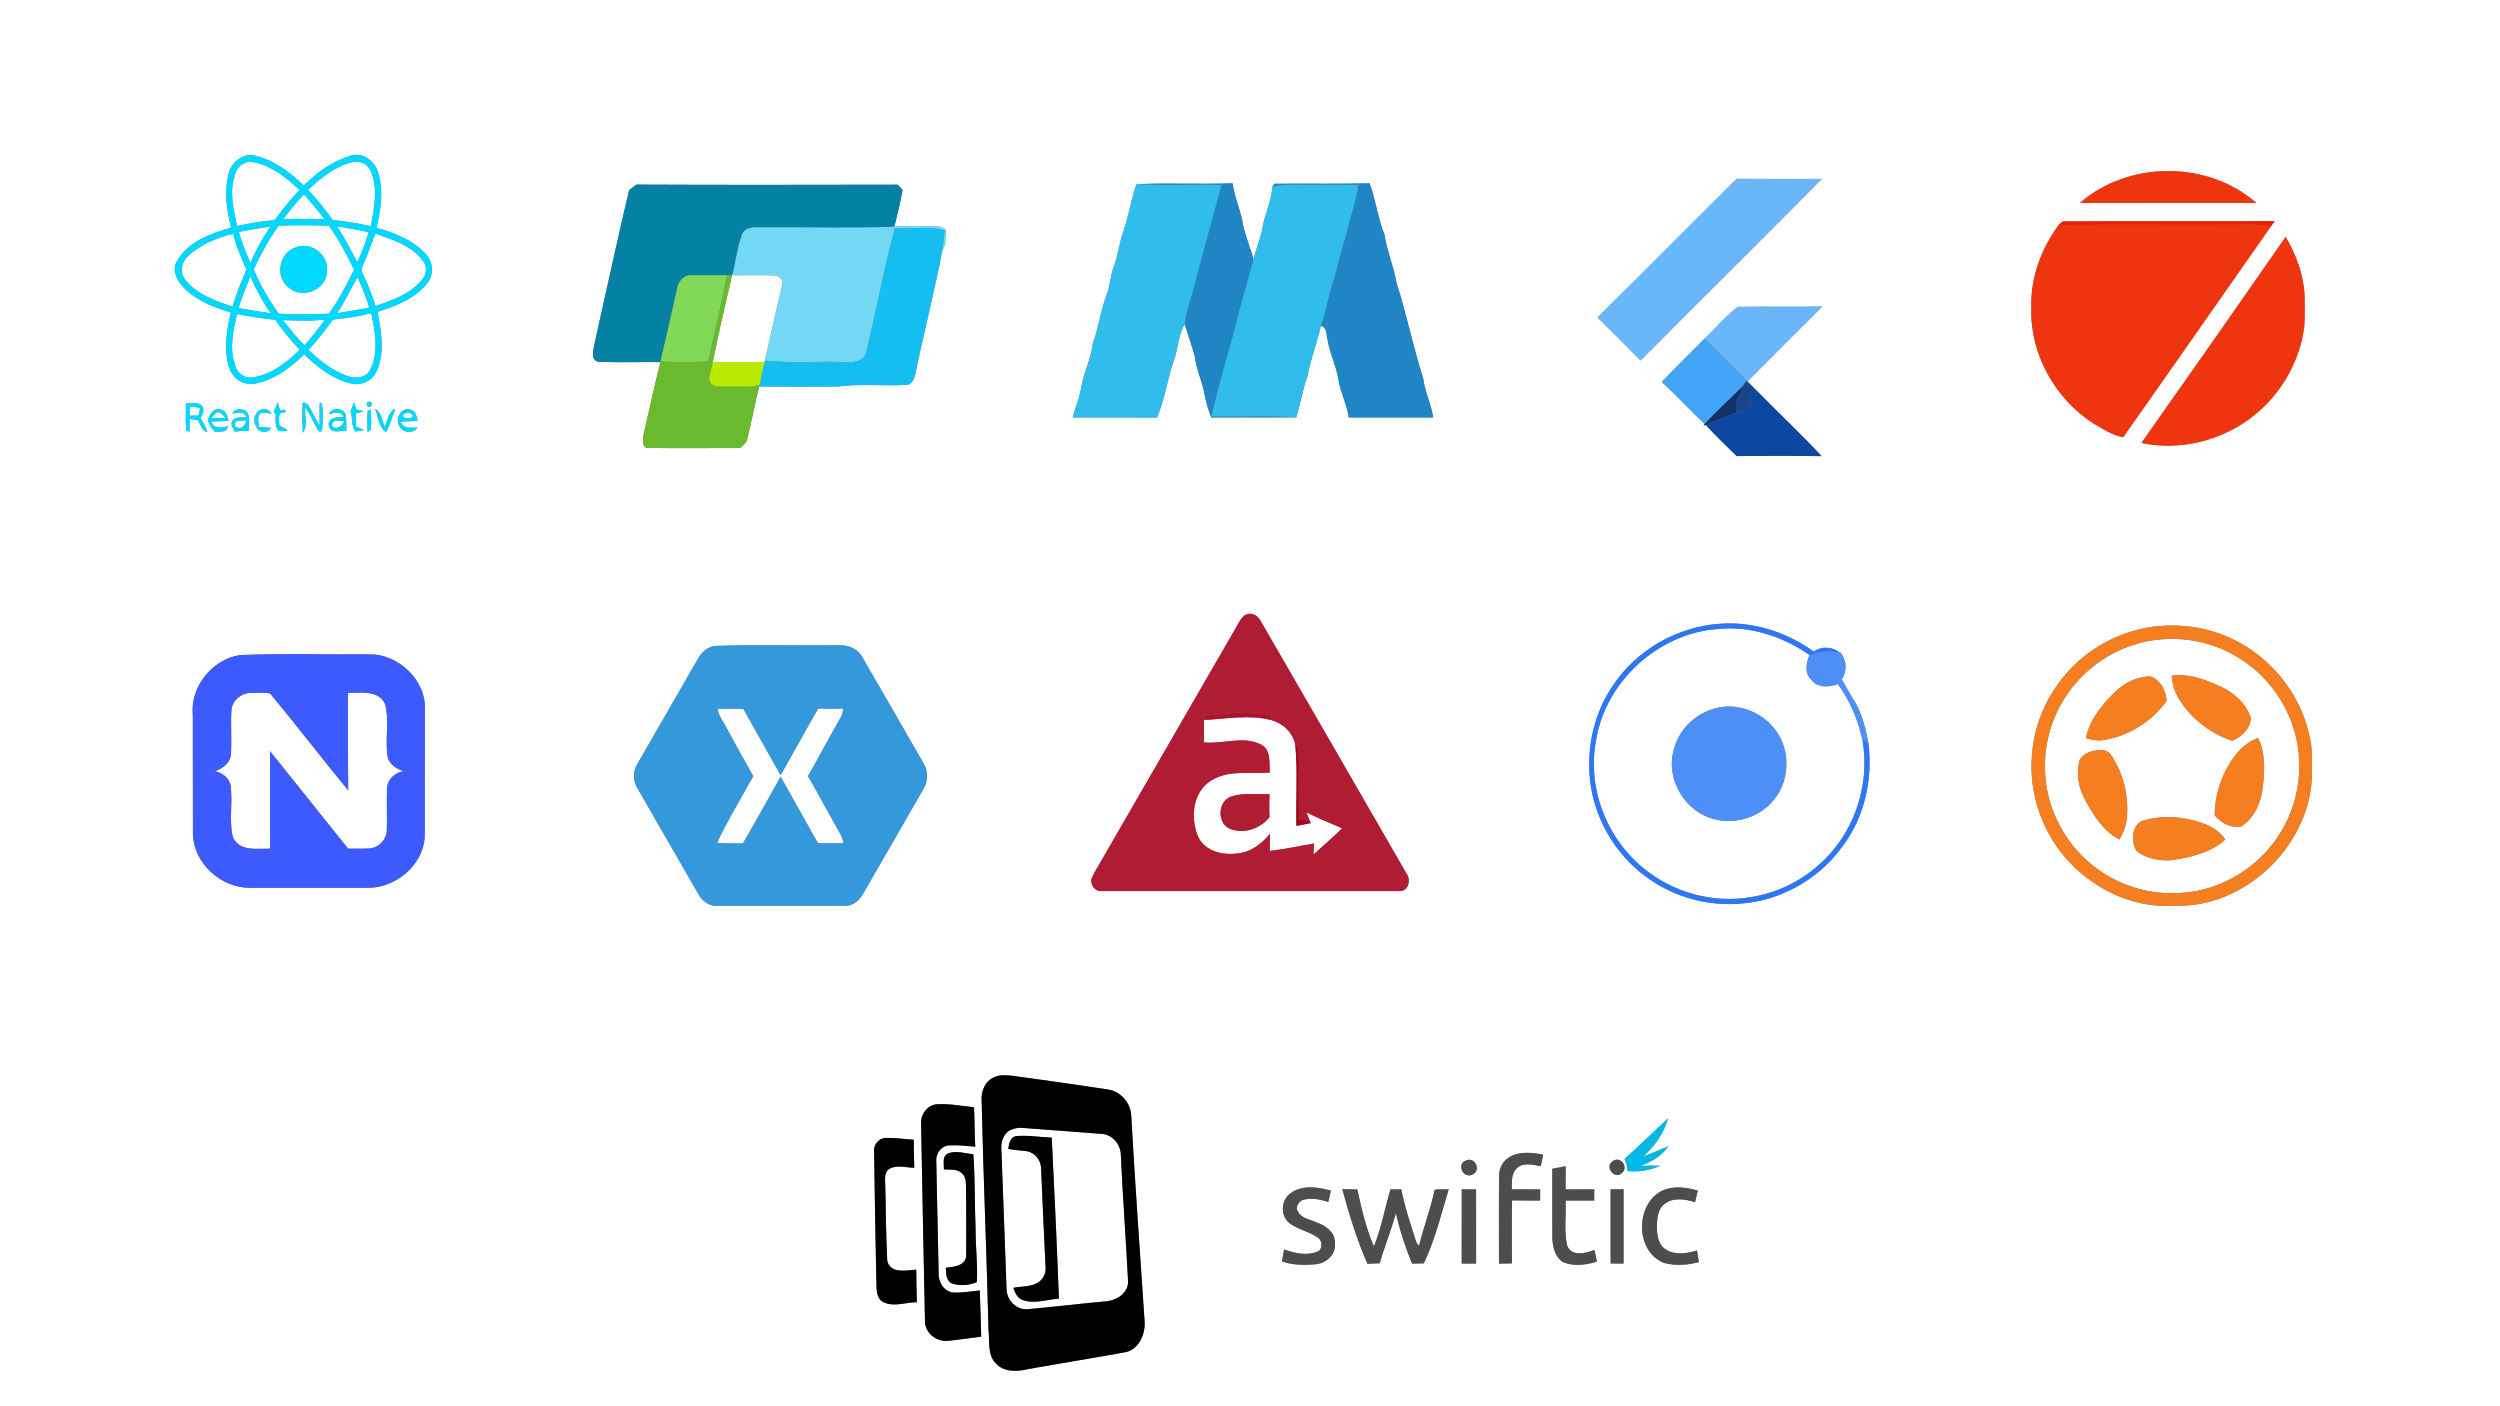 <svg xmlns="http://www.w3.org/2000/svg" width="1024pt" height="576pt" viewBox="0 0 1024 576"><rect x="0" y="0" width="1024" height="576" fill="#808080" stroke="none"/><g id="#ffffffff"><path fill="#fff" opacity="1" d="M0 0H1024V576H0V0M93.76 70.73C91.8 78.1 92.74 85.95 94.69 93.22 86.42 95.65 77.06 98.89 72.57 106.82 70.2 110.54 72.52 114.99 75.24 117.8c5.2 5.3 12.31 8.17 19.33 10.17C92.75 135.41 91.55 143.47 94.01 150.92 95.39 155.01 99.64 157.93 104 157.2 112.07 155.88 118.79 150.66 124.6 145.2 130.12 150.42 136.38 155.43 143.96 157.11 148.02 158.07 152.43 155.98 154.18 152.19 157.78 144.47 156.18 135.73 154.6 127.72 161.92 125.46 169.54 122.49 174.64 116.51 177.64 113.16 177.69 107.74 174.68 104.38 169.45 98.38 161.69 95.4 154.21 93.31 156.02 85.81 157.24 77.71 154.73 70.22 153.34 65.86 148.6 62.37 143.95 63.7 136.38 65.77 129.95 70.58 124.4 75.98 118.73 70.35 111.94 65.46 104.03 63.67 99.4 62.8 94.98 66.39 93.76 70.73M851.89 83.16C875.99 83.1 900.1 83.13 924.2 83.14 904.3 65.65 871.82 65.75 851.89 83.16M711.33 73.25C692.26 92.1 673.44 111.2 654.34 130.02 660.26 135.86 666.13 141.75 671.98 147.65c24.67-24.87 49.62-49.47 74.26-74.36C734.61 73.3 722.97 73.38 711.33 73.25M465.48 75.47C463.13 82.12 462.23 89.17 459.79 95.78 458.38 100.2 457.86 104.86 456.22 109.22 454.83 112.83 454.74 116.77 453.4 120.38 450.87 126.92 450.09 133.96 447.64 140.52 446.89 147.16 443.63 153.16 442.67 159.74 441.98 163.61 440.31 167.2 439.37 171 450.88 171.01 462.4 170.97 473.91 171.02 477.25 163.3 478.13 154.88 481.02 147.03 482.59 142.38 482.68 137.32 485.13 132.96L485.33 133.07C486.75 137.42 488.22 141.76 489.44 146.17 489.99 151.33 492.37 156.03 493.3 161.11 493.98 164.48 494.8 167.84 496.19 171 507.57 170.93 518.95 171.01 530.33 170.96L530.91 171.01C532.76 165.31 533.55 159.33 535.66 153.7 536.81 146.79 539.59 140.35 541 133.51 543.23 133.85 543.15 136.26 543.56 137.93 544.27 143.85 547.14 149.23 548.15 155.09 548.96 160.55 551.68 165.52 552.45 171c11.51.0 23.03.0 34.54.0C586.28 165.47 583.58 160.47 582.93 154.93 578.78 142.07 576.19 128.8 572.03 115.94 570.9 109.17 568.1 102.85 567.06 96.07 564.34 89.27 563.53 81.92 560.98 75.08 548 75.43 535.01 75.11 522.03 75.27 521.81 75.61 521.37 76.29 521.15 76.63 520.78 82.64 517.86 88.03 517.01 93.94 516.13 98.12 514.43 102.07 513.47 106.23 512.18 101.78 510.5 97.45 509.3 92.98 508.49 86.85 505.7 81.22 504.88 75.08 491.75 75.58 478.59 74.83 465.48 75.47M257.68 77.9C252.73 98.83 248.19 119.87 243.49 140.87 243.11 143.39 241.66 147.12 245 148.21 253.49 148.52 262 148.23 270.5 148.32 268.04 158.23 265.8 168.2 263.57 178.16 263.54 179.91 262.82 182.41 264.73 183.46 277.56 183.65 290.4 183.51 303.24 183.51 304.33 182.4 305.79 181.46 306.1 179.81 307.84 172.67 309.17 165.42 310.98 158.3 321.67 158.4 332.36 158.39 343.05 158.33 352.57 157.1 362.21 158.21 371.77 157.61 374.13 156.93 374.74 154.14 375.16 152.03 378.58 135.48 382.86 119.11 385.96 102.51 387.8 100.02 387.26 96.82 387.33 93.93 385.95 93.22 384.55 92.42 382.94 92.59 377.4 92.69 371.85 92.44 366.33 92.85 367.56 87.87 368.82 82.89 369.68 77.84 369.2 77.29 368.23 76.2 367.75 75.65 332.03 75.71 296.32 75.79 260.61 75.61 259.63 76.38 258.66 77.14 257.68 77.9M843.23 92.15C836.09 101.89 831.62 113.83 832.04 126 831.36 144.87 841.74 163.35 857.52 173.48 861.31 175.68 865.37 178.41 869.65 179.07c20.25-28.7 40.33-57.53 60.49-86.31C930.53 92.22 931.3 91.13 931.69 90.59 902.75 90.74 873.82 90.51 844.89 90.7 844.48 91.06 843.65 91.79 843.23 92.15m33.89 89.29C893.12 184.81 910.47 180.43 923.18 170.21 934.42 161.28 942.09 147.87 943.84 133.6 944.12 129.04 944.05 124.46 943.92 119.9 943.21 111.82 940.36 103.98 936.21 97.04 916.63 125.26 896.91 153.38 877.12 181.44M698.28 138.63C692.43 144.58 686.4 150.36 680.67 156.42 686.71 161.97 692.19 168.09 698.25 173.62L697.74 174.2 698.78 174.13C702.74 178.56 707.09 182.63 711.33 186.81 722.93 186.7 734.54 186.67 746.14 186.84 737.76 177.86 728.78 169.43 720.17 160.65 718.69 159.17 717.21 157.71 715.73 156.25 725.92 145.98 736.19 135.79 746.42 125.56 734.89 125.73 723.36 125.47 711.85 125.68 706.83 129.28 702.87 134.41 698.28 138.63M76.12 165.2C76.23 168.95 75.84 172.72 76.34 176.45 76.66 176.56 77.29 176.77 77.61 176.87 77.65 175.11 77.67 173.34 77.69 171.58 78.5 171.7 80.11 171.95 80.91 172.07 82.3 173.65 82.52 176.59 84.92 176.98 84.36 174.9 83.26 173.04 82.07 171.27 83.05 169.79 83.97 167.88 82.74 166.24 80.99 164.5 78.31 165.34 76.12 165.2M113.83 164.88C113.26 166.1 112.69 167.31 112.12 168.53 112.31 168.86 112.69 169.52 112.88 169.85 112.95 171.99 112.59 174.34 113.85 176.23 115.07 176.9 116.48 176.52 117.79 176.46 116.96 174.82 113.98 175.26 114.35 172.91 114.01 170.87 114.11 168.34 116.93 169.01L116.86 167.85C116.31 167.87 115.22 167.92 114.67 167.94 114.39 166.92 114.11 165.9 113.83 164.88M123.95 164.92C123.84 169.04 123.75 173.17 124.05 177.29 126.31 174.3 124.59 170.15 125.05 166.7 127.12 169.9 128.57 173.46 130.58 176.7 130.87 176.69 131.46 176.68 131.76 176.67 132.42 173.02 132.17 169.19 131.93 165.5L130.98 164.75C130.83 167.98 130.93 171.21 130.93 174.45 129.36 171.82 128.09 169.03 126.54 166.39 126 165.41 125.14 164.93 123.95 164.92M150.36 164.74C149.91 166.41 150.46 166.96 152.04 166.4 152.49 164.72 151.93 164.17 150.36 164.74M143.6 168.49C144.51 171.21 143.8 174.29 145.54 176.76 146.75 176.6 147.96 176.42 149.17 176.21 148.33 175.82 146.65 175.02 145.81 174.62 145.72 172.88 145.68 171.14 145.66 169.4 146.79 169.11 147.91 168.8 149.02 168.48 148.23 168.28 146.66 167.89 145.87 167.7 145.67 166.97 145.26 165.5 145.06 164.77 144.52 165.99 144.02 167.23 143.6 168.49M105.11 169.21C103.63 171.1 103.97 173.86 105.54 175.59 106.69 177.47 110.19 177.35 111.06 175.23 109.4 175.1 107.74 175 106.08 174.89 105.89 173.1 105.3 171.11 106.44 169.51 107.88 168.54 109.61 169.34 111.17 169.43 110.13 167.01 106.43 167.12 105.11 169.21m-20.02 2.87C85.76 173.88 86.71 175.55 88.08 176.92 90.06 176.6 92.96 177.41 93.33 174.63 90.83 175.18 87.46 175.95 86.58 172.64 88.91 172.56 91.24 172.51 93.57 172.38 93.12 170.45 92.49 167.79 90.04 167.69 87.16 167.05 85.92 169.93 85.09 172.08M95.26 169.41C97.36 168.99 99.95 168.36 100.92 170.91 99.02 171.16 96.59 170.53 95.23 172.3 94.16 173.89 95.52 175.39 96.18 176.8 98.13 176.59 100.09 176.24 102.04 176.54 101.72 173.84 102.88 170.44 100.71 168.31 99.07 167.34 95.91 167.14 95.26 169.41M134.71 169.56C136.86 169.11 139.71 168.21 140.78 170.89 138.48 170.96 134.53 170.65 134.64 174.03 135.11 177.93 139.23 176.37 141.86 176.4 141.82 174.33 141.91 172.25 141.65 170.2 141.15 167.04 135.8 166.66 134.71 169.56M150.57 168.36C150.34 171.18 150.51 174.03 150.53 176.86 150.81 176.75 151.37 176.53 151.65 176.42 152.42 173.62 151.86 170.6 151.88 167.73 151.55 167.89 150.9 168.2 150.57 168.36M153.66 167.48C154.95 170.65 155.12 174.98 158.11 177.04 159.84 174.05 160.61 170.61 161.94 167.44 159.01 168.59 159.02 172.32 157.53 174.72 156.39 172.28 156.36 168.85 153.66 167.48M163.98 175C165.37 177.48 169.47 177.52 170.99 175.18 168.5 175.04 165.04 175.87 164.15 172.69 166.46 172.57 168.78 172.49 171.09 172.39 170.61 170.61 170.27 168.11 168.04 167.77 164.1 166.6 161.37 172.2 163.98 175m345.38 77.39C508.7 253.02 508.16 253.74 507.72 254.54c-18.83 32.59-37.65 65.18-56.49 97.76C449.81 354.87 448.13 357.3 447.04 360.03 446.57 362.31 448.45 365.13 450.93 364.98 491.65 365.01 532.38 365.01 573.1 364.98 576.71 365.33 578.1 360.49 576.19 357.96 556.34 323.46 536.38 289.01 516.47 254.54 515.35 251.84 511.75 250.24 509.36 252.39m151.38 28.27C651.94 293.41 649.03 309.84 652.14 324.94 655.3 339.86 664.68 353.38 677.63 361.46 688.08 368.09 700.72 371.17 713.05 370.11 729.22 368.94 744.62 360.32 754.22 347.28 763.66 335.24 767.2 319.3 765.27 304.25 764.27 298.63 762.78 293.01 760.07 287.96 758.02 284.81 756.27 281.49 754.39 278.25 756.65 274.82 756.44 270.48 753.87 267.3L753.51 267.26C750.44 264.8 746.09 264.61 742.87 266.87 731.71 258.82 717.85 254.38 704.05 255.54 686.83 256.82 670.33 266.27 660.74 280.66m220.75-23.91C867.91 258.7 855.11 265.68 846.18 276.09 838 285.46 832.95 297.56 832.23 309.99 831.04 325.97 837.03 342.26 848.2 353.72c10.75 11.11 26.16 18.25 41.79 17.24C918.72 372.41 945.25 347.47 946.94 319.01 946.89 312.99 947.44 306.84 945.85 300.95 941.96 283.47 929.34 268.25 912.94 261.09 903.14 256.67 892.11 255.34 881.49 256.75M292.42 264.6C289.52 265.26 287.15 267.35 285.8 269.96 277.57 284.34 269.25 298.68 260.99 313.04 259.16 316.05 259.29 320 261.15 322.97c8.25 14.35 16.54 28.69 24.8 43.05C287.48 368.94 290.49 371.33 293.95 371.02 311.3 370.98 328.66 371.01 346.02 371 349.45 371.2 352.21 368.55 353.73 365.72c8.13-14.18 16.32-28.33 24.47-42.5C380.19 320.02 380.26 315.86 378.27 312.65 369.9 298.09 361.53 283.53 353.1 269 351.11 265.51 346.93 264.01 343.07 264.3 326.19 264.55 309.27 263.95 292.42 264.6M98.26 268.31c-11.4 1.81-20.47 13.04-19.28 24.64C79.05 309.31 78.94 325.66 79.03 342.02c.5 11.73 11.38 21.44 22.94 21.61C118.34 363.67 134.7 363.66 151.07 363.63 162.26 363.49 173.13 354.44 173.98 343.05 174.05 325.7 173.95 308.35 174.03 291 174.77 278.65 163.13 267.7 151 268.01 133.42 268.19 115.81 267.6 98.26 268.31M407.24 441.22C403.44 442.75 401.75 447.1 402.08 450.96 402.79 482.24 404.15 513.49 404.9 544.77 405.43 549.34 404.36 554.7 407.81 558.38 411.07 562.05 416.51 561.89 420.91 560.82 434.29 558.42 447.72 556.29 461.08 553.84 466.65 552.6 469.28 546.2 468.81 540.99 466.95 512.97 464.91 484.96 463.35 456.92 463.13 451.8 459.07 447.08 453.98 446.28 441 444.31 428 442.43 414.98 440.68 412.41 440.41 409.65 440.05 407.24 441.22m-29.96 18.73C377.77 487.01 378.29 514.06 378.87 541.12 378.84 545.92 383.37 549.53 388.01 549.22 392.66 548.82 397.27 548.03 401.91 547.49 401.68 541.19 401.49 534.89 401.33 528.59 397.56 528.89 393.8 529.72 390.02 529.36 386.18 528.64 384.17 524.64 384.46 521.01 384.22 505.99 383.74 490.98 383.51 475.96 383.1 472.79 385.36 469.32 388.71 469.16 392.31 468.92 395.89 469.39 399.47 469.68 399.14 464.29 399.26 458.89 398.95 453.5 393.94 453.04 388.94 452.03 383.9 452.29 380.07 452.5 377.14 456.22 377.28 459.95M665.4 474.69C666.19 476.23 666.56 477.92 666.61 479.66 671.18 480.11 675.85 479.39 680.02 477.47 677.34 477.39 674.68 477.43 672.02 477.58 676.36 475.86 680.67 473.5 683.35 469.53 679.9 470.88 676.54 472.44 673.05 473.69 677.79 469.49 681.53 464.15 683.3 458.03 677.32 463.57 671.52 469.3 665.4 474.69M358.04 472C358.24 489.94 358.63 507.88 358.98 525.82 359.03 528.51 359.04 531.99 361.86 533.37 366.16 535.48 371.02 533.38 375.55 533.39 375.39 528.94 375.34 524.49 375.29 520.04 371.2 520.34 364.66 521.86 363.41 516.39 362.97 506.26 362.73 496.11 362.62 485.97 362.64 483.49 361.83 480.15 364.45 478.65 367.55 477.02 371.18 478.29 374.49 478.3 374.35 474.47 374.3 470.65 374.27 466.83 370.45 466.61 366.65 465.99 362.83 466.09 359.85 466.18 357.55 469.07 358.04 472M386.61 478.99C389.17 479.19 392.28 478.63 394.2 480.81 395.95 482.38 395.56 484.91 395.7 487.01 395.72 496.26 395.87 505.51 395.72 514.76 395.1 518.61 390.47 518.94 387.4 519.26 387.53 521.59 387.45 524.82 390.13 525.77 393.27 526.82 397.14 526.4 400.1 525.18 400.56 518.13 399.58 511.1 399.61 504.05 399.2 493.64 399.42 483.21 398.68 472.82 395.22 472.41 391.56 471.13 388.16 472.49 385.79 473.75 386.72 476.82 386.61 478.99M618.63 473.71C615.64 475.28 613.88 478.59 614.03 481.95 613.88 493.82 614 505.7 613.98 517.57 615.74 517.54 617.51 517.51 619.28 517.49 619.29 508.89 619.17 500.28 619.34 491.68 623.17 491.76 627.01 491.74 630.85 491.73 630.85 490.21 630.85 488.69 630.86 487.17 626.98 487.17 623.09 487.17 619.22 487.16 619.28 484.17 618.92 480.61 621.4 478.4 624.05 475.99 627.94 477.11 631.08 477.67 631.4 476.1 631.74 474.54 632.09 472.98 627.67 472.09 622.77 471.53 618.63 473.71M600.44 475.36C596.49 476.73 599.29 482.87 603.01 481.14 606.85 479.61 604.2 473.57 600.44 475.36m60.16.25C657 477.85 661.41 483.5 664.4 480.41 667.2 477.97 663.62 473.33 660.6 475.61m-24.77 3.12C635.85 488.15 635.78 497.58 635.85 507 635.93 510.6 636.93 514.83 640.14 516.92 644.51 518.85 649.6 518.12 654.05 516.8 653.82 515.17 653.49 513.56 653.05 511.98 649.53 513.44 643.32 514.82 641.87 509.98 640.53 504.02 641.58 497.8 641.25 491.73 645.17 491.74 649.08 491.73 653.01 491.74 652.99 490.21 652.99 488.68 652.99 487.16 649.08 487.18 645.16 487.17 641.26 487.17 641.24 484 641.25 480.84 641.27 477.68 639.45 478.03 637.64 478.39 635.83 478.73M528.67 488.7C524.73 491.38 524.29 497.88 528.06 500.9 531.61 503.69 536.31 504.4 539.95 507.05 541.7 508.27 541.82 511.83 539.63 512.67 535.24 514.48 530.29 513.32 525.99 511.78 525.68 513.4 525.37 515.03 525.07 516.66 529.57 518.27 534.43 518.24 539.13 517.83 543.43 517.34 547.5 513.53 546.75 508.94 546.89 504.63 542.86 502 539.28 500.71 536.68 499.46 533.15 499.19 531.71 496.36 530.36 494.66 531.79 492.4 533.42 491.56 536.91 490.46 540.67 491.19 544.05 492.34 544.39 490.78 544.76 489.24 545.13 487.7 539.82 486.19 533.45 485.25 528.67 488.7M549.81 487.09C552.61 497.45 555.8 507.79 560.1 517.63 561.78 517.55 563.46 517.49 565.15 517.43 567.07 510.5 569.89 503.85 571.74 496.9 573.37 503.96 575.64 510.85 578.36 517.56 579.97 517.53 581.59 517.51 583.21 517.47 587.77 507.79 590.32 497.4 593.37 487.19 591.45 487.23 589.49 486.91 587.63 487.39 585.98 495.12 583.17 502.54 581.26 510.2 580.19 509.5 579.91 508.2 579.54 507.08 577.44 500.51 575.3 493.93 573.96 487.16 572.47 487.16 570.99 487.17 569.52 487.19 567.2 494.97 565.83 503.06 562.75 510.59 559.52 503.11 557.69 495.15 555.96 487.22 553.9 487.18 551.85 487.13 549.81 487.09M598.73 487.16C598.7 497.28 598.73 507.4 598.71 517.53 600.67 517.52 602.64 517.52 604.61 517.53 604.57 507.41 604.59 497.29 604.6 487.17 602.64 487.16 600.68 487.16 598.73 487.16M659.71 487.17C659.7 497.29 659.71 507.41 659.71 517.52 661.47 517.53 663.23 517.54 665.01 517.56 665.01 507.42 665 497.27 665.01 487.13 663.24 487.14 661.47 487.15 659.71 487.17M680.65 487.78C669.75 493.46 669.76 512.47 681.46 517.25 686.12 518.58 691.19 518.21 695.85 516.97 695.59 515.36 695.34 513.76 695.09 512.17 691 513.47 686.17 514.22 682.34 511.8 679.02 509.79 678.68 505.49 678.64 502.01 678.79 498.82 679.09 495 681.96 493.01 685.54 490.38 690.33 491.12 694.28 492.43 694.66 490.84 695.03 489.24 695.42 487.66 690.65 486.3 685.29 485.56 680.65 487.78z"/><path fill="#fff" opacity="1" d="M96.13 72.02C96.7 68.45 100.2 65.55 103.88 66.43 111.24 67.88 117.37 72.76 122.66 77.85 119.18 81.39 116.15 85.31 113.19 89.28 112.55 90.37 111.12 90.17 110.07 90.42 105.7 90.89 101.37 91.59 97.1 92.62 95.73 85.88 93.86 78.78 96.13 72.02z"/><path fill="#fff" opacity="1" d="M126.15 77.84C131.32 72.99 137.07 68.23 144.09 66.45 147.23 65.59 150.64 67.08 151.88 70.13 155.01 77.32 153.17 85.25 151.93 92.65 146.78 91.49 141.56 90.64 136.31 90.12 133.12 85.87 129.98 81.55 126.15 77.84z"/><path fill="#fff" opacity="1" d="M115.93 89.83C118.61 86.28 121.47 82.88 124.44 79.58 127.42 82.79 130.15 86.21 132.85 89.65 127.21 89.8 121.56 89.52 115.93 89.83z"/><path fill="#fff" opacity="1" d="M114.12 92.45C120.98 92.2 127.84 92.18 134.7 92.47 138.77 98.09 141.95 104.26 145.05 110.45 141.9 116.63 138.84 122.9 134.68 128.49 127.84 128.79 120.99 128.82 114.15 128.5 110.14 122.79 106.55 116.76 103.9 110.29 106.83 104.08 110.13 98.04 114.12 92.45M121.21 101.31C114.31 103.39 112.45 113.47 118.26 117.77 123.74 122.82 133.98 118.61 133.89 111.03 134.81 104.44 127.31 98.78 121.21 101.31z"/><path fill="#fff" opacity="1" d="M97.83 95C102.19 94.09 106.6 93.45 110.99 92.69 107.53 97.31 104.9 102.49 102.55 107.75 100.82 103.56 99.02 99.38 97.83 95z"/><path fill="#fff" opacity="1" d="M138.01 92.72C142.36 93.48 146.74 94.09 151.04 95.1 149.79 99.31 148.2 103.42 146.33 107.39 143.65 102.45 141.22 97.36 138.01 92.72z"/><path fill="#fff" opacity="1" d="M77.02 104.92C82.07 100.05 88.85 97.38 95.57 95.74 96.51 100.54 98.67 104.96 100.52 109.45 101.19 110.61 100.32 111.83 99.95 112.92 98.08 117.04 96.52 121.29 95.23 125.62 88.12 123.21 80.37 120.55 75.69 114.3 73.43 111.39 74.43 107.25 77.02 104.92z"/><path fill="#fff" opacity="1" d="M148.34 109.41C150.36 104.93 152 100.31 153.7 95.7 160.77 98.09 168.62 100.57 173.26 106.83 175.16 109.14 174.71 112.56 172.77 114.7 168.04 120.48 160.67 122.98 153.85 125.36 152.42 121.17 150.93 116.99 149 113 148.53 111.89 147.68 110.64 148.34 109.41z"/><path fill="#fff" opacity="1" d="M299.87 112.75C305.62 112.83 311.37 112.54 317.12 112.84 319.18 112.82 321.2 114.83 320.32 116.94 317.99 127.19 315.52 137.42 313.35 147.71L313.21 148.27C306.12 148.27 299.03 148.28 291.95 148.28 294.37 136.39 297.08 124.55 299.87 112.75z"/><path fill="#fff" opacity="1" d="M97.71 126.21C99.01 121.78 100.78 117.51 102.53 113.25c2.42 5.24 5.02 10.45 8.49 15.09C106.57 127.7 102.13 127.03 97.71 126.21z"/><path fill="#fff" opacity="1" d="M138.03 128.29C141.25 123.6 143.57 118.4 146.45 113.51 148.23 117.59 150.08 121.68 151.2 126 146.83 126.9 142.42 127.55 138.03 128.29z"/><path fill="#fff" opacity="1" d="M97.07 128.7C102.27 129.57 107.46 130.56 112.73 130.96 115.77 135.29 119.08 139.42 122.76 143.23 117.59 148.44 111.29 153.25 103.92 154.54 100.25 155.35 96.76 152.6 96.15 149.01 93.9 142.37 95.55 135.3 97.07 128.7z"/><path fill="#fff" opacity="1" d="M136.36 130.89C141.63 130.35 146.91 129.65 152.05 128.29 153.62 135.88 155.33 144.33 151.57 151.56 149.76 155.07 145.22 155.17 141.96 153.92 135.96 151.72 130.89 147.65 126.33 143.27 130.08 139.48 133.18 135.14 136.36 130.89z"/><path fill="#fff" opacity="1" d="M115.91 131.11C121.66 131.3 127.44 131.63 133.15 130.84 130.57 134.56 127.66 138.03 124.7 141.45 121.47 138.27 118.69 134.68 115.91 131.11z"/><path fill="#fff" opacity="1" d="M77.67 166.46C79.12 166.62 80.57 166.82 82.01 167.09 81.78 168.13 81.55 169.17 81.32 170.21 80.41 170.22 78.59 170.24 77.67 170.26 77.67 168.99 77.67 167.72 77.67 166.46z"/><path fill="#fff" opacity="1" d="M86.55 171.18C87.26 170.24 88.1 169.45 89.07 168.81 90.6 168.82 91.43 170.2 92.38 171.15 90.44 171.21 88.49 171.22 86.55 171.18z"/><path fill="#fff" opacity="1" d="M166.02 169.29C167.37 168.81 168.41 169.12 169.15 170.24 168.61 172.48 162.59 170.89 166.02 169.29z"/><path fill="#fff" opacity="1" d="M97.33 172.41C98.55 172.28 99.77 172.24 100.99 172.27 100.41 173.93 99.17 176.13 97.06 174.98 95.5 174.89 96.15 172.5 97.33 172.41z"/><path fill="#fff" opacity="1" d="M136.23 174.84C135.2 171.73 139.11 172.1 140.97 172.53 140.06 174.55 138.46 175.98 136.23 174.84z"/><path fill="#fff" opacity="1" d="M703.51 257.65C716.86 256.21 730.33 260.72 741.22 268.32 739.79 271.46 739.07 275.52 741.74 278.25 744.29 281.85 749.12 281.58 752.82 280.19 757.71 287 761.03 294.81 762.83 302.99 766.3 322.11 758.99 342.7 743.99 355.1c-12.14 10.53-29.12 15.07-44.92 12.33C687.1 365.42 675.88 359.33 667.64 350.42c-11.65-12.59-17.28-30.77-13.8-47.68C657.83 278.88 679.42 259.39 703.51 257.65M702.23 290.26C694.63 292.32 688.11 298.39 685.91 306 681.89 317.35 688.84 330.91 700.09 334.88 709.26 338.32 720.53 335.31 726.57 327.55 731.85 321.34 732.98 312.3 730.32 304.73 726.4 293.77 713.47 286.84 702.23 290.26z"/><path fill="#fff" opacity="1" d="M883.14 262.1C894.24 260.7 905.76 262.93 915.45 268.54 930.87 277.21 941.34 294.18 941.73 311.93 942.26 323.81 938.41 335.78 931.21 345.23 921.63 357.96 905.96 366.03 889.97 365.83 879.14 366.06 868.38 362.52 859.56 356.28 846.61 347.16 838.15 331.88 837.67 316 837.11 304.47 840.59 292.81 847.37 283.48 855.65 271.81 868.92 263.82 883.14 262.1m-17.26 21.75C860.74 289.02 855.81 295.02 854.39 302.36 856.85 303.05 859.43 303.6 861.99 303.06 872.16 301.38 881.53 295.41 887.5 287.02 887.13 282.93 884.98 278.56 880.93 277.07 875.23 277.06 869.79 279.81 865.88 283.85M889.51 276.75C889.74 280.15 890.76 283.48 892.58 286.37 897.49 294.38 905.35 300.42 914.22 303.44 918.12 301.89 921.79 298.5 921.95 294.07 919.8 287.45 913.94 282.91 907.7 280.36 902 277.91 895.81 275.78 889.51 276.75m26 32.72C910.2 316.47 907.15 325.18 907.14 333.98 909.76 337.18 913.84 339.27 918.05 338.51 923.52 334.96 926.24 328.37 926.89 322.07 927.6 315.46 928 308.37 924.89 302.27 921.07 303.59 917.94 306.31 915.51 309.47M851.72 311.63C850.33 317.06 851.41 322.89 854.12 327.74 857.49 334.01 861.56 340.5 868.1 343.84 869.68 341.12 870.95 338.17 871.17 334.99 871.97 326.09 869.82 316.78 864.74 309.38 863.31 306.56 859.64 307.15 857.09 307.6 854.98 308.3 852.52 309.39 851.72 311.63m27.29 24.19C873.21 336.46 872.53 344.67 875.2 348.64 879.93 352.19 886.33 353.11 892.05 351.94 898.98 350.69 906.19 348.77 911.48 343.86 909.16 340.27 905.23 338.2 901.31 336.83 894.15 334.56 886.32 333.85 879.01 335.82z"/><path fill="#fff" opacity="1" d="M94.78 291C95.01 286.9 98.94 283.69 102.96 283.83 105.52 283.83 108.17 283.47 110.67 284.09 121.52 297.14 131.82 310.66 142.64 323.74 142.44 310.43 142.6 297.12 142.54 283.81 147.74 283.92 154.98 282.49 157.69 288.33 159.66 295.42 157.53 303.05 158.83 310.27 159.71 313.32 162.63 314.99 165.44 315.95 161.75 316.2 158.61 319.4 158.51 323.1 158.32 328.71 158.62 334.32 158.43 339.93 158.47 343.86 154.98 347.4 151.08 347.54 148.24 347.7 145.4 347.59 142.56 347.59c-10.65-13.32-21.31-26.64-31.98-39.96C110.7 320.95 110.52 334.27 110.68 347.59 105.38 347.57 97.89 348.91 95.35 342.77 93.71 335.82 95.46 328.48 94.42 321.43 93.63 318.45 90.93 316.45 87.99 315.89 91.13 314.87 94.3 312.54 94.6 308.99 94.95 303 94.46 296.99 94.78 291z"/><path fill="#fff" opacity="1" d="M293.9 290.29C297.41 290.22 300.92 290.24 304.44 290.3 309.54 299.37 314.61 308.46 319.74 317.52 324.92 308.46 329.89 299.28 335.12 290.24 338.49 290.26 341.86 290.27 345.24 290.2 345.56 292.4 344.07 294.21 343.11 296.05 338.99 303.3 335.12 310.68 330.93 317.9 335.54 325.72 339.71 333.8 344.24 341.67 344.88 342.83 345.3 344.07 345.5 345.39 342.01 345.5 338.52 345.49 335.04 345.41 329.91 336.33 324.85 327.22 319.74 318.13c-5.13 9.13-10.16 18.3-15.44 27.34C300.76 345.48 297.23 345.56 293.71 345.23 298.04 335.83 303.58 326.99 308.53 317.88 304.89 311.34 301.17 304.86 297.64 298.26 296.3 295.65 294.35 293.27 293.9 290.29z"/><path fill="#fff" opacity="1" d="M494.37 294.85C503.05 294.28 511.94 292.76 520.53 294.89 525.39 296.17 529.55 299.98 530.53 305.01 531.57 316.05 530.73 327.2 530.99 338.28 532.95 337.88 534.91 337.51 536.89 337.16L536.47 336.22C536.01 335.08 535.57 333.94 535.15 332.79 539.93 335.13 544.84 337.18 549.73 339.27 545.98 343.03 541.89 346.43 537.99 350.04 538.08 348.52 538.17 347.01 538.27 345.5 532.2 346.5 526.19 347.87 520.07 348.51 520.09 346.16 520.14 343.82 520.2 341.48 516.86 345.59 512.31 349.06 506.89 349.57 500.96 350.37 493.78 348.8 490.89 343 487.4 335.23 488.41 324.06 496.45 319.5 503.63 315.21 512.24 317.14 520.13 316.43 519.78 312.54 520.78 307.53 516.83 305.12 509.49 301.11 500.92 304.94 493.12 304.08 493.13 301.04 493.13 298 493.13 294.96 493.44 294.93 494.06 294.88 494.37 294.85M504.24 326.27C498.85 328.16 498.4 336.83 503.48 339.36 509.26 341.83 516.18 339.53 520 334.69 519.85 331.56 519.89 328.42 519.99 325.29 514.75 325.46 509.3 324.59 504.24 326.27z"/><path fill="#fff" opacity="1" d="M414.42 462.64C415.84 462.11 417.38 461.81 418.91 461.99 429.62 462.82 440.34 463.59 451.06 464.42 455.43 464.53 458.98 468.63 459.09 472.91 459.89 490.32 461.18 507.72 462.08 525.13 461.92 530.25 456.6 533 452.03 533.11 441.68 534.06 431.35 535.34 420.99 536.24 416.42 536.72 412.49 532.68 412.29 528.25 411.53 509.15 410.96 490.03 410.17 470.93 409.83 467.66 411.12 463.85 414.42 462.64M412.94 470.57C415.55 471.1 418.22 471.21 420.87 471.57 423.85 472.29 426.18 475.04 426.42 478.11 427.02 491.74 427.56 505.39 428.27 519.01 428.52 521.24 427.57 523.53 425.76 524.87 422.75 527.3 418.61 526.76 415.03 527.49 415.79 529.45 416.65 531.73 418.86 532.47 423.7 534.21 428.82 532.27 433.73 531.91 432.92 509.92 431.87 487.94 430.79 465.96 425.88 465.81 420.96 464.89 416.07 465.36 413.68 465.88 413.34 468.59 412.94 470.57z"/></g><g id="#00d8ffff"><path fill="#00d8ff" opacity="1" d="M93.76 70.73C94.98 66.39 99.4 62.8 104.03 63.67 111.94 65.46 118.73 70.35 124.4 75.98 129.95 70.58 136.38 65.77 143.95 63.7 148.6 62.37 153.34 65.86 154.73 70.22 157.24 77.71 156.02 85.81 154.21 93.31 161.69 95.4 169.45 98.38 174.68 104.38 177.69 107.74 177.64 113.16 174.64 116.51 169.54 122.49 161.92 125.46 154.6 127.72 156.18 135.73 157.78 144.47 154.18 152.19 152.43 155.98 148.02 158.07 143.96 157.11 136.38 155.43 130.12 150.42 124.6 145.2 118.79 150.66 112.07 155.88 104 157.2 99.64 157.93 95.39 155.01 94.01 150.92 91.55 143.47 92.75 135.41 94.57 127.97c-7.02-2-14.13-4.87-19.33-10.17C72.52 114.99 70.2 110.54 72.57 106.82 77.06 98.89 86.42 95.65 94.69 93.22 92.74 85.95 91.8 78.1 93.76 70.73M96.13 72.02C93.86 78.78 95.73 85.88 97.1 92.62 101.37 91.59 105.7 90.89 110.07 90.42 111.12 90.17 112.55 90.37 113.19 89.28 116.15 85.31 119.18 81.39 122.66 77.85 117.37 72.76 111.24 67.88 103.88 66.43 100.2 65.55 96.7 68.45 96.13 72.02M126.15 77.84C129.98 81.55 133.12 85.87 136.31 90.12 141.56 90.64 146.78 91.49 151.93 92.65 153.17 85.25 155.01 77.32 151.88 70.13 150.64 67.08 147.23 65.59 144.09 66.45 137.07 68.23 131.32 72.99 126.15 77.84M115.93 89.83C121.56 89.52 127.21 89.8 132.85 89.65 130.15 86.21 127.42 82.79 124.44 79.58 121.47 82.88 118.61 86.28 115.93 89.83m-1.81 2.62C110.13 98.04 106.83 104.08 103.9 110.29 106.55 116.76 110.14 122.79 114.15 128.5 120.99 128.82 127.84 128.79 134.68 128.49c4.16-5.59 7.22-11.86 10.37-18.04C141.95 104.26 138.77 98.09 134.7 92.47 127.84 92.18 120.98 92.2 114.12 92.45M97.83 95c1.19 4.38 2.99 8.56 4.72 12.75C104.9 102.49 107.53 97.31 110.99 92.69 106.6 93.45 102.19 94.09 97.83 95m40.18-2.28C141.22 97.36 143.65 102.45 146.33 107.39 148.2 103.42 149.79 99.31 151.04 95.1 146.74 94.09 142.36 93.48 138.01 92.72m-60.99 12.2C74.43 107.25 73.43 111.39 75.69 114.3 80.37 120.55 88.12 123.21 95.23 125.62 96.52 121.29 98.08 117.04 99.95 112.92 100.32 111.83 101.19 110.61 100.52 109.45 98.67 104.96 96.51 100.54 95.57 95.74 88.85 97.38 82.07 100.05 77.02 104.92m71.32 4.49C147.68 110.64 148.53 111.89 149 113 150.93 116.99 152.42 121.17 153.85 125.36 160.67 122.98 168.04 120.48 172.77 114.7 174.71 112.56 175.16 109.14 173.26 106.83 168.62 100.57 160.77 98.09 153.7 95.7 152 100.31 150.36 104.93 148.34 109.41m-50.63 16.8C102.13 127.03 106.57 127.7 111.02 128.34 107.55 123.7 104.95 118.49 102.53 113.25 100.78 117.51 99.01 121.78 97.71 126.21m40.32 2.08C142.42 127.55 146.83 126.9 151.2 126 150.08 121.68 148.23 117.59 146.45 113.51 143.57 118.4 141.25 123.6 138.03 128.29M97.07 128.7C95.55 135.3 93.9 142.37 96.15 149.01 96.76 152.6 100.25 155.35 103.92 154.54 111.29 153.25 117.59 148.44 122.76 143.23 119.08 139.42 115.77 135.29 112.73 130.96 107.46 130.56 102.27 129.57 97.07 128.7m39.29 2.19C133.18 135.14 130.08 139.48 126.33 143.27 130.89 147.65 135.96 151.72 141.96 153.92 145.22 155.17 149.76 155.07 151.57 151.56 155.33 144.33 153.62 135.88 152.05 128.29 146.91 129.65 141.63 130.35 136.36 130.89M115.91 131.11C118.69 134.68 121.47 138.27 124.7 141.45 127.66 138.03 130.57 134.56 133.15 130.84 127.44 131.63 121.66 131.3 115.91 131.11z"/><path fill="#00d8ff" opacity="1" d="M121.21 101.31C127.31 98.78 134.81 104.44 133.89 111.03 133.98 118.61 123.74 122.82 118.26 117.77 112.45 113.47 114.31 103.39 121.21 101.31z"/><path fill="#00d8ff" opacity="1" d="M76.12 165.2C78.31 165.34 80.99 164.5 82.74 166.24 83.97 167.88 83.05 169.79 82.07 171.27 83.26 173.04 84.36 174.9 84.92 176.98 82.52 176.59 82.3 173.65 80.91 172.07 80.11 171.95 78.5 171.7 77.69 171.58 77.67 173.34 77.65 175.11 77.61 176.87 77.29 176.77 76.66 176.56 76.34 176.45 75.84 172.72 76.23 168.95 76.12 165.2M77.67 166.46C77.67 167.72 77.67 168.99 77.67 170.26 78.59 170.24 80.41 170.22 81.32 170.21 81.55 169.17 81.78 168.13 82.01 167.09 80.57 166.82 79.12 166.62 77.67 166.46z"/><path fill="#00d8ff" opacity="1" d="M113.83 164.88C114.11 165.9 114.39 166.92 114.67 167.94 115.22 167.92 116.31 167.87 116.86 167.85L116.93 169.01C114.11 168.34 114.01 170.87 114.35 172.91 113.98 175.26 116.96 174.82 117.79 176.46 116.48 176.52 115.07 176.9 113.85 176.23 112.59 174.34 112.95 171.99 112.88 169.85 112.69 169.52 112.31 168.86 112.12 168.53 112.69 167.31 113.26 166.1 113.83 164.88z"/><path fill="#00d8ff" opacity="1" d="M123.95 164.92C125.14 164.93 126 165.41 126.54 166.39 128.09 169.03 129.36 171.82 130.93 174.45 130.93 171.21 130.83 167.98 130.98 164.75L131.93 165.5C132.17 169.19 132.42 173.02 131.76 176.67 131.46 176.68 130.87 176.69 130.58 176.7 128.57 173.46 127.12 169.9 125.05 166.7 124.59 170.15 126.31 174.3 124.05 177.29 123.75 173.17 123.84 169.04 123.95 164.92z"/><path fill="#00d8ff" opacity="1" d="M150.36 164.74C151.93 164.17 152.49 164.72 152.04 166.4 150.46 166.96 149.91 166.41 150.36 164.74z"/><path fill="#00d8ff" opacity="1" d="M143.6 168.49C144.02 167.23 144.52 165.99 145.06 164.77 145.26 165.5 145.67 166.97 145.87 167.7 146.66 167.89 148.23 168.28 149.02 168.48 147.91 168.8 146.79 169.11 145.66 169.4 145.68 171.14 145.72 172.88 145.81 174.62 146.65 175.02 148.33 175.82 149.17 176.21 147.96 176.42 146.75 176.6 145.54 176.76 143.8 174.29 144.51 171.21 143.6 168.49z"/><path fill="#00d8ff" opacity="1" d="M105.11 169.21C106.43 167.12 110.13 167.01 111.17 169.43 109.61 169.34 107.88 168.54 106.44 169.51 105.3 171.11 105.89 173.1 106.08 174.89 107.74 175 109.4 175.1 111.06 175.23 110.19 177.35 106.69 177.47 105.54 175.59 103.97 173.86 103.63 171.1 105.11 169.21z"/><path fill="#00d8ff" opacity="1" d="M85.09 172.08C85.92 169.93 87.16 167.05 90.04 167.69 92.49 167.79 93.12 170.45 93.57 172.38 91.24 172.51 88.91 172.56 86.58 172.64 87.46 175.95 90.83 175.18 93.33 174.63 92.96 177.41 90.06 176.6 88.08 176.92 86.71 175.55 85.76 173.88 85.09 172.08M86.55 171.18C88.49 171.22 90.44 171.21 92.38 171.15 91.43 170.2 90.6 168.82 89.07 168.81 88.1 169.45 87.26 170.24 86.55 171.18z"/><path fill="#00d8ff" opacity="1" d="M95.26 169.41C95.91 167.14 99.07 167.34 100.71 168.31 102.88 170.44 101.72 173.84 102.04 176.54 100.09 176.24 98.13 176.59 96.18 176.8 95.52 175.39 94.16 173.89 95.23 172.3 96.59 170.53 99.02 171.16 100.92 170.91 99.95 168.36 97.36 168.99 95.26 169.41M97.33 172.41C96.15 172.5 95.5 174.89 97.06 174.98 99.17 176.13 100.41 173.93 100.99 172.27 99.77 172.24 98.55 172.28 97.33 172.41z"/><path fill="#00d8ff" opacity="1" d="M134.71 169.56C135.8 166.66 141.15 167.04 141.65 170.2 141.91 172.25 141.82 174.33 141.86 176.4 139.23 176.37 135.11 177.93 134.64 174.03 134.53 170.65 138.48 170.96 140.78 170.89 139.71 168.21 136.86 169.11 134.71 169.56M136.23 174.84C138.46 175.98 140.06 174.55 140.97 172.53 139.11 172.1 135.2 171.73 136.23 174.84z"/><path fill="#00d8ff" opacity="1" d="M150.57 168.36C150.9 168.2 151.55 167.89 151.88 167.73 151.86 170.6 152.42 173.62 151.65 176.42 151.37 176.53 150.81 176.75 150.53 176.86 150.51 174.03 150.34 171.18 150.57 168.36z"/><path fill="#00d8ff" opacity="1" d="M153.66 167.48C156.36 168.85 156.39 172.28 157.53 174.72 159.02 172.32 159.01 168.59 161.94 167.44 160.61 170.61 159.84 174.05 158.11 177.04 155.12 174.98 154.95 170.65 153.66 167.48z"/><path fill="#00d8ff" opacity="1" d="M163.98 175C161.37 172.2 164.1 166.6 168.04 167.77 170.27 168.11 170.61 170.61 171.09 172.39 168.78 172.49 166.46 172.57 164.15 172.69 165.04 175.87 168.5 175.04 170.99 175.18 169.47 177.52 165.37 177.48 163.98 175M166.02 169.29C162.59 170.89 168.61 172.48 169.15 170.24 168.41 169.12 167.37 168.81 166.02 169.29z"/></g><g id="#ef350fff"><path fill="#ef350f" opacity="1" d="M851.89 83.16C871.82 65.75 904.3 65.65 924.2 83.14 900.1 83.13 875.99 83.1 851.89 83.16z"/><path fill="#ef350f" opacity="1" d="M832.04 126C831.62 113.83 836.09 101.89 843.23 92.15 869.49 91.85 895.75 92.2 922.01 92 924.73 92.02 927.44 92.36 930.14 92.76c-20.16 28.78-40.24 57.61-60.49 86.31C865.37 178.41 861.31 175.68 857.52 173.48c-15.78-10.13-26.16-28.61-25.48-47.48z"/><path fill="#ef350f" opacity="1" d="M877.12 181.44c19.79-28.06 39.51-56.18 59.09-84.4C940.36 103.98 943.21 111.82 943.92 119.9 944.05 124.46 944.12 129.04 943.84 133.6 942.09 147.87 934.42 161.28 923.18 170.21 910.47 180.43 893.12 184.81 877.12 181.44z"/></g><g id="#69b7f9ff"><path fill="#69b7f9" opacity="1" d="M711.33 73.25C722.97 73.38 734.61 73.3 746.24 73.29c-24.64 24.89-49.59 49.49-74.26 74.36C666.13 141.75 660.26 135.86 654.34 130.02c19.1-18.82 37.92-37.92 56.99-56.77z"/><path fill="#69b7f9" opacity="1" d="M698.28 138.63C702.87 134.41 706.83 129.28 711.85 125.68 723.36 125.47 734.89 125.73 746.42 125.56 736.19 135.79 725.92 145.98 715.73 156.25L715.38 155.9C709.73 150.1 703.86 144.51 698.28 138.63z"/></g><g id="#1f85c5ff"><path fill="#1f85c5" opacity="1" d="M465.48 75.47C478.59 74.83 491.75 75.58 504.88 75.08 505.7 81.22 508.49 86.85 509.3 92.98 510.5 97.45 512.18 101.78 513.47 106.23 510.56 116.76 507.56 127.27 504.93 137.89 501.88 148.71 498.69 159.52 496.33 170.52 507.66 170.85 519.02 170 530.33 170.96 518.95 171.01 507.57 170.93 496.19 171 494.8 167.84 493.98 164.48 493.3 161.11 492.37 156.03 489.99 151.33 489.44 146.17 488.22 141.76 486.75 137.42 485.33 133.07 485.3 132.99 485.24 132.83 485.21 132.74 485.95 125.98 488.87 119.76 490.16 113.11 493.49 100.67 496.96 88.26 500.26 75.81 488.67 75.48 477.06 76.11 465.48 75.47z"/><path fill="#1f85c5" opacity="1" d="M522.03 75.27C535.01 75.11 548 75.43 560.98 75.08 563.53 81.92 564.34 89.27 567.06 96.07 568.1 102.85 570.9 109.17 572.03 115.94 576.19 128.8 578.78 142.07 582.93 154.93 583.58 160.47 586.28 165.47 586.99 171c-11.51.0-23.03.0-34.54.0C551.68 165.52 548.96 160.55 548.15 155.09 547.14 149.23 544.27 143.85 543.56 137.93 543.15 136.26 543.23 133.85 541 133.51 542.84 128.23 543.85 122.74 545.36 117.37 547.77 110.47 548.92 103.22 551.33 96.33 552.73 89.41 555.45 82.83 556.33 75.81 549.56 75.63 542.78 75.78 536 75.74 531.04 75.77 525.98 75.23 521.15 76.63 521.37 76.29 521.81 75.61 522.03 75.27z"/></g><g id="#0581a3ff"><path fill="#0581a3" opacity="1" d="M257.68 77.9C258.66 77.14 259.63 76.38 260.61 75.61 296.32 75.79 332.03 75.71 367.75 75.65 368.23 76.2 369.2 77.29 369.68 77.84 368.82 82.89 367.56 87.87 366.33 92.85 348.92 93.58 331.47 93.01 314.04 93.15 310.61 93.34 305.81 92.06 303.98 95.95 301.95 101.36 301.48 107.21 299.87 112.75 299.33 112.75 298.24 112.75 297.69 112.76 292.76 112.85 287.83 112.6 282.9 112.77 279.79 112.68 277.69 115.67 277.27 118.48 275.17 128.36 272.77 138.17 270.57 148.03L270.5 148.32C262 148.23 253.49 148.52 245 148.21 241.66 147.12 243.11 143.39 243.49 140.87 248.19 119.87 252.73 98.83 257.68 77.9z"/></g><g id="#30bcedff"><path fill="#30bced" opacity="1" d="M459.79 95.78C462.23 89.17 463.13 82.12 465.48 75.47 477.06 76.11 488.67 75.48 500.26 75.81 496.96 88.26 493.49 100.67 490.16 113.11 488.87 119.76 485.95 125.98 485.21 132.74L485.13 132.96C482.68 137.32 482.59 142.38 481.02 147.03 478.13 154.88 477.25 163.3 473.91 171.02 462.4 170.97 450.88 171.01 439.37 171 440.31 167.2 441.98 163.61 442.67 159.74 443.63 153.16 446.89 147.16 447.64 140.52 450.09 133.96 450.87 126.92 453.4 120.38 454.74 116.77 454.83 112.83 456.22 109.22 457.86 104.86 458.38 100.2 459.79 95.78z"/><path fill="#30bced" opacity="1" d="M521.15 76.63C525.98 75.23 531.04 75.77 536 75.74 542.78 75.78 549.56 75.63 556.33 75.81 555.45 82.83 552.73 89.41 551.33 96.33 548.92 103.22 547.77 110.47 545.36 117.37 543.85 122.74 542.84 128.23 541 133.51 539.59 140.35 536.81 146.79 535.66 153.7 533.55 159.33 532.76 165.31 530.91 171.01L530.33 170.96C519.02 170 507.66 170.85 496.33 170.52 498.69 159.52 501.88 148.71 504.93 137.89 507.56 127.27 510.56 116.76 513.47 106.23 514.43 102.07 516.13 98.12 517.01 93.94 517.86 88.03 520.78 82.64 521.15 76.63z"/></g><g id="#ed1d01ff"><path fill="#ed1d01" opacity="1" d="M843.23 92.15C843.65 91.79 844.48 91.06 844.89 90.7 873.82 90.51 902.75 90.74 931.69 90.59 931.3 91.13 930.53 92.22 930.14 92.76 927.44 92.36 924.73 92.02 922.01 92 895.75 92.2 869.49 91.85 843.23 92.15z"/></g><g id="#73d8f4ff"><path fill="#73d8f4" opacity="1" d="M303.98 95.95C305.81 92.06 310.61 93.34 314.04 93.15 331.47 93.01 348.92 93.58 366.33 92.85 371.85 92.44 377.4 92.69 382.94 92.59 384.55 92.42 385.95 93.22 387.33 93.93 387.26 96.82 387.8 100.02 385.96 102.51 386.29 99.8 386.6 97.09 386.96 94.39 380.32 92.54 373.33 94 366.54 93.48 361.96 110.42 358.89 127.75 354.66 144.77 353.48 148.36 349.17 148.46 346.04 148.3 335.14 147.92 324.2 148.85 313.35 147.71 315.52 137.42 317.99 127.19 320.32 116.94 321.2 114.83 319.18 112.82 317.12 112.84 311.37 112.54 305.62 112.83 299.87 112.75 301.48 107.21 301.95 101.36 303.98 95.95z"/></g><g id="#14bef1ff"><path fill="#14bef1" opacity="1" d="M354.66 144.77C358.89 127.75 361.96 110.42 366.54 93.48 373.33 94 380.32 92.54 386.96 94.39 386.6 97.09 386.29 99.8 385.96 102.51 382.86 119.11 378.58 135.48 375.16 152.03 374.74 154.14 374.13 156.93 371.77 157.61 362.21 158.21 352.57 157.1 343.05 158.33 332.36 158.39 321.67 158.4 310.98 158.3L311.18 157.56C311.71 154.44 312.36 151.33 313.21 148.27L313.35 147.71C324.2 148.85 335.14 147.92 346.04 148.3 349.17 148.46 353.48 148.36 354.66 144.77z"/></g><g id="#82d957ff"><path fill="#82d957" opacity="1" d="M277.27 118.48C277.69 115.67 279.79 112.68 282.9 112.77 287.83 112.6 292.76 112.85 297.69 112.76 295.55 124.63 292.66 136.33 290.02 148.09 283.53 148.37 277.04 148.43 270.57 148.03 272.77 138.17 275.17 128.36 277.27 118.48z"/></g><g id="#69ba2fff"><path fill="#69ba2f" opacity="1" d="M297.69 112.76C298.24 112.75 299.33 112.75 299.87 112.75 297.08 124.55 294.37 136.39 291.95 148.28 291.76 151.37 288.72 155.74 292.22 157.84 294.71 158.65 297.4 158.21 299.98 158.31 303.71 158.14 307.59 158.91 311.18 157.56L310.98 158.3C309.17 165.42 307.84 172.67 306.1 179.81 305.79 181.46 304.33 182.4 303.24 183.51 290.4 183.51 277.56 183.65 264.73 183.46 262.82 182.41 263.54 179.91 263.57 178.16 265.8 168.2 268.04 158.23 270.5 148.32L270.57 148.03C277.04 148.43 283.53 148.37 290.02 148.09 292.66 136.33 295.55 124.63 297.69 112.76z"/></g><g id="#bec1c6ff"><path fill="#bec1c6" opacity="1" d="M485.21 132.74C485.24 132.83 485.3 132.99 485.33 133.07L485.13 132.96 485.21 132.74z"/></g><g id="#42a5f6ff"><path fill="#42a5f6" opacity="1" d="M680.67 156.42C686.4 150.36 692.43 144.58 698.28 138.63 703.86 144.51 709.73 150.1 715.38 155.9 714.82 156.69 714.29 157.49 713.73 158.27 708.57 163.39 703.18 168.28 698.25 173.62 692.19 168.09 686.71 161.97 680.67 156.42z"/></g><g id="#b9eb00ff"><path fill="#b9eb00" opacity="1" d="M291.95 148.28C299.03 148.28 306.12 148.27 313.21 148.27 312.36 151.33 311.71 154.44 311.18 157.56 307.59 158.91 303.71 158.14 299.98 158.31 297.4 158.21 294.71 158.65 292.22 157.84 288.72 155.74 291.76 151.37 291.95 148.28z"/></g><g id="#18458cff"><path fill="#18458c" opacity="1" d="M715.38 155.9 715.73 156.25C717.21 157.71 718.69 159.17 720.17 160.65 719.03 160.6 717.9 160.56 716.77 160.52 716.82 162.41 717 164.29 717.31 166.16 715.35 167.27 713.36 168.31 711.25 169.1 711.18 167.51 710.94 165.9 711.22 164.33 712.04 162.31 713.61 160.54 713.73 158.27 714.29 157.49 714.82 156.69 715.38 155.9z"/></g><g id="#123366ff"><path fill="#123366" opacity="1" d="M698.25 173.62C703.18 168.28 708.57 163.39 713.73 158.27 713.61 160.54 712.04 162.31 711.22 164.33 710.94 165.9 711.18 167.51 711.25 169.1 706.98 170.5 702.94 172.48 698.78 174.13L697.74 174.2 698.25 173.62z"/></g><g id="#0e47a1ff"><path fill="#0e47a1" opacity="1" d="M716.77 160.52C717.9 160.56 719.03 160.6 720.17 160.65 728.78 169.43 737.76 177.86 746.14 186.84 734.54 186.67 722.93 186.7 711.33 186.81 707.09 182.63 702.74 178.56 698.78 174.13 702.94 172.48 706.98 170.5 711.25 169.1 713.36 168.31 715.35 167.27 717.31 166.16 717 164.29 716.82 162.41 716.77 160.52z"/></g><g id="#b01c34ff"><path fill="#b01c34" opacity="1" d="M509.36 252.39C511.75 250.24 515.35 251.84 516.47 254.54c19.91 34.47 39.87 68.92 59.72 103.42C578.1 360.49 576.71 365.33 573.1 364.98 532.38 365.01 491.65 365.01 450.93 364.98 448.45 365.13 446.57 362.31 447.04 360.03 448.13 357.3 449.81 354.87 451.23 352.3c18.84-32.58 37.66-65.17 56.49-97.76C508.16 253.74 508.7 253.02 509.36 252.39m-16.63 40.68C493.14 293.52 493.96 294.41 494.37 294.85 494.06 294.88 493.44 294.93 493.13 294.96 493.13 298 493.13 301.04 493.12 304.08 500.92 304.94 509.49 301.11 516.83 305.12 520.78 307.53 519.78 312.54 520.13 316.43 512.24 317.14 503.63 315.21 496.45 319.5 488.41 324.06 487.4 335.23 490.89 343 493.78 348.8 500.96 350.37 506.89 349.57 512.31 349.06 516.86 345.59 520.2 341.48 520.14 343.82 520.09 346.16 520.07 348.51 526.19 347.87 532.2 346.5 538.27 345.5 538.17 347.01 538.08 348.52 537.99 350.04 541.89 346.43 545.98 343.03 549.73 339.27 544.84 337.18 539.93 335.13 535.15 332.79 535.57 333.94 536.01 335.08 536.47 336.22 535.02 335.98 533.57 335.79 532.12 335.64 531.83 326.76 532.11 317.88 532.03 309 531.78 307.64 532.27 305.55 530.53 305.01 529.55 299.98 525.39 296.17 520.53 294.89L521.1 293.34C511.89 290 502.17 292.9 492.73 293.07z"/><path fill="#b01c34" opacity="1" d="M504.24 326.27C509.3 324.59 514.75 325.46 519.99 325.29 519.89 328.42 519.85 331.56 520 334.69 516.18 339.53 509.26 341.83 503.48 339.36 498.4 336.83 498.85 328.16 504.24 326.27z"/></g><g id="#2c77f7ff"><path fill="#2c77f7" opacity="1" d="M660.74 280.66C670.33 266.27 686.83 256.82 704.05 255.54 717.85 254.38 731.71 258.82 742.87 266.87 746.09 264.61 750.44 264.8 753.51 267.26 749.37 266.57 745.14 266.75 741.22 268.32 730.33 260.72 716.86 256.21 703.51 257.65 679.42 259.39 657.83 278.88 653.84 302.74 650.36 319.65 655.99 337.83 667.64 350.42 675.88 359.33 687.1 365.42 699.07 367.43 714.87 370.17 731.85 365.63 743.99 355.1 758.99 342.7 766.3 322.11 762.83 302.99 763.44 303.31 764.66 303.94 765.27 304.25 767.2 319.3 763.66 335.24 754.22 347.28 744.62 360.32 729.22 368.94 713.05 370.11 700.72 371.17 688.08 368.09 677.63 361.46 664.68 353.38 655.3 339.86 652.14 324.94 649.03 309.84 651.94 293.41 660.74 280.66z"/></g><g id="#f47e20ff"><path fill="#f47e20" opacity="1" d="M881.49 256.75C892.11 255.34 903.14 256.67 912.94 261.09 929.34 268.25 941.96 283.47 945.85 300.95 947.44 306.84 946.89 312.99 946.94 319.01 945.25 347.47 918.72 372.41 889.99 370.96 874.36 371.97 858.95 364.83 848.2 353.72 837.03 342.26 831.04 325.97 832.23 309.99 832.95 297.56 838 285.46 846.18 276.09 855.11 265.68 867.91 258.7 881.49 256.75M883.14 262.1C868.92 263.82 855.65 271.81 847.37 283.48 840.59 292.81 837.11 304.47 837.67 316 838.15 331.88 846.61 347.16 859.56 356.28 868.38 362.52 879.14 366.06 889.97 365.83 905.96 366.03 921.63 357.96 931.21 345.23 938.41 335.78 942.26 323.81 941.73 311.93 941.34 294.18 930.87 277.21 915.45 268.54 905.76 262.93 894.24 260.7 883.14 262.1z"/></g><g id="#3598dbff"><path fill="#3598db" opacity="1" d="M292.42 264.6C309.27 263.95 326.19 264.55 343.07 264.3 346.93 264.01 351.11 265.51 353.1 269 361.53 283.53 369.9 298.09 378.27 312.65 380.26 315.86 380.19 320.02 378.2 323.22 370.05 337.39 361.86 351.54 353.73 365.72 352.21 368.55 349.45 371.2 346.02 371 328.66 371.01 311.3 370.98 293.95 371.02 290.49 371.33 287.48 368.94 285.95 366.02 277.69 351.66 269.4 337.32 261.15 322.97 259.29 320 259.16 316.05 260.99 313.04 269.25 298.68 277.57 284.34 285.8 269.96 287.15 267.35 289.52 265.26 292.42 264.6M293.9 290.29C294.35 293.27 296.3 295.65 297.64 298.26 301.17 304.86 304.89 311.34 308.53 317.88 303.58 326.99 298.04 335.83 293.71 345.23 297.23 345.56 300.76 345.48 304.3 345.47 309.58 336.43 314.61 327.26 319.74 318.13 324.85 327.22 329.91 336.33 335.04 345.41 338.52 345.49 342.01 345.5 345.5 345.39 345.3 344.07 344.88 342.83 344.24 341.67 339.71 333.8 335.54 325.72 330.93 317.9 335.12 310.68 338.99 303.3 343.11 296.05 344.07 294.21 345.56 292.4 345.24 290.2 341.86 290.27 338.49 290.26 335.12 290.24 329.89 299.28 324.92 308.46 319.74 317.52c-5.13-9.06-10.2-18.15-15.3-27.22C300.92 290.24 297.41 290.22 293.9 290.29z"/></g><g id="#4e8ff7ff"><path fill="#4e8ff7" opacity="1" d="M741.22 268.32C745.14 266.75 749.37 266.57 753.51 267.26L753.87 267.3C756.44 270.48 756.65 274.82 754.39 278.25 756.27 281.49 758.02 284.81 760.07 287.96 762.78 293.01 764.27 298.63 765.27 304.25 764.66 303.94 763.44 303.31 762.83 302.99 761.03 294.81 757.71 287 752.82 280.19 749.12 281.58 744.29 281.85 741.74 278.25 739.07 275.52 739.79 271.46 741.22 268.32z"/><path fill="#4e8ff7" opacity="1" d="M702.23 290.26C713.47 286.84 726.4 293.77 730.32 304.73 732.98 312.3 731.85 321.34 726.57 327.55 720.53 335.31 709.26 338.32 700.09 334.88 688.84 330.91 681.89 317.35 685.91 306 688.11 298.39 694.63 292.32 702.23 290.26z"/></g><g id="#3d5afeff"><path fill="#3d5afe" opacity="1" d="M98.26 268.31C115.81 267.6 133.42 268.19 151 268.01 163.13 267.7 174.77 278.65 174.03 291 173.95 308.35 174.05 325.7 173.98 343.05 173.13 354.44 162.26 363.49 151.07 363.63 134.7 363.66 118.34 363.67 101.97 363.63 90.41 363.46 79.53 353.75 79.03 342.02 78.94 325.66 79.05 309.31 78.98 292.95c-1.19-11.6 7.88-22.83 19.28-24.64M94.78 291C94.46 296.99 94.95 303 94.6 308.99 94.3 312.54 91.13 314.87 87.99 315.89 90.93 316.45 93.63 318.45 94.42 321.43 95.46 328.48 93.71 335.82 95.35 342.77 97.89 348.91 105.38 347.57 110.68 347.59 110.52 334.27 110.7 320.95 110.58 307.63c10.67 13.32 21.33 26.64 31.98 39.96C145.4 347.59 148.24 347.7 151.08 347.54 154.98 347.4 158.47 343.86 158.43 339.93 158.62 334.32 158.32 328.71 158.51 323.1 158.61 319.4 161.75 316.2 165.44 315.95 162.63 314.99 159.71 313.32 158.83 310.27 157.53 303.05 159.66 295.42 157.69 288.33 154.98 282.49 147.74 283.92 142.54 283.81 142.6 297.12 142.44 310.43 142.64 323.74c-10.82-13.08-21.12-26.6-31.97-39.65C108.17 283.47 105.52 283.83 102.96 283.83 98.94 283.69 95.01 286.9 94.78 291z"/></g><g id="#f57e20ff"><path fill="#f57e20" opacity="1" d="M865.88 283.85C869.79 279.81 875.23 277.06 880.93 277.07 884.98 278.56 887.13 282.93 887.5 287.02 881.53 295.41 872.16 301.38 861.99 303.06 859.43 303.6 856.85 303.05 854.39 302.36 855.81 295.02 860.74 289.02 865.88 283.85z"/><path fill="#f57e20" opacity="1" d="M889.51 276.75C895.81 275.78 902 277.91 907.7 280.36 913.94 282.91 919.8 287.45 921.95 294.07 921.79 298.5 918.12 301.89 914.22 303.44 905.35 300.42 897.49 294.38 892.58 286.37 890.76 283.48 889.74 280.15 889.51 276.75z"/><path fill="#f57e20" opacity="1" d="M915.51 309.47C917.94 306.31 921.07 303.59 924.89 302.27 928 308.37 927.6 315.46 926.89 322.07 926.24 328.37 923.52 334.96 918.05 338.51 913.84 339.27 909.76 337.18 907.14 333.98 907.15 325.18 910.2 316.47 915.51 309.47z"/><path fill="#f57e20" opacity="1" d="M851.72 311.63C852.52 309.39 854.98 308.3 857.09 307.6 859.64 307.15 863.31 306.56 864.74 309.38 869.82 316.78 871.97 326.09 871.17 334.99 870.95 338.17 869.68 341.12 868.1 343.84 861.56 340.5 857.49 334.01 854.12 327.74 851.41 322.89 850.33 317.06 851.72 311.63z"/><path fill="#f57e20" opacity="1" d="M879.01 335.82C886.32 333.85 894.15 334.56 901.31 336.83 905.23 338.2 909.16 340.27 911.48 343.86 906.19 348.77 898.98 350.69 892.05 351.94 886.33 353.11 879.93 352.19 875.2 348.64 872.53 344.67 873.21 336.46 879.01 335.82z"/></g><g id="#ac1329ff"><path fill="#ac1329" opacity="1" d="M492.73 293.07C502.17 292.9 511.89 290 521.1 293.34L520.53 294.89C511.94 292.76 503.05 294.28 494.37 294.85 493.96 294.41 493.14 293.52 492.73 293.07z"/></g><g id="#a8051eff"><path fill="#a8051e" opacity="1" d="M530.53 305.01C532.27 305.55 531.78 307.64 532.03 309 532.11 317.88 531.83 326.76 532.12 335.64 533.57 335.79 535.02 335.98 536.47 336.22L536.89 337.16C534.91 337.51 532.95 337.88 530.99 338.28 530.73 327.2 531.57 316.05 530.53 305.01z"/></g><g id="#000000ff"><path fill="#000" opacity="1" d="M407.24 441.22C409.65 440.05 412.41 440.41 414.98 440.68 428 442.43 441 444.31 453.98 446.28 459.07 447.08 463.13 451.8 463.35 456.92 464.91 484.96 466.95 512.97 468.81 540.99 469.28 546.2 466.65 552.6 461.08 553.84 447.72 556.29 434.29 558.42 420.91 560.82 416.51 561.89 411.07 562.05 407.81 558.38 404.36 554.7 405.43 549.34 404.9 544.77 404.15 513.49 402.79 482.24 402.08 450.96 401.75 447.1 403.44 442.75 407.24 441.22M414.42 462.64C411.12 463.85 409.83 467.66 410.17 470.93 410.96 490.03 411.53 509.15 412.29 528.25 412.49 532.68 416.42 536.72 420.99 536.24 431.35 535.34 441.68 534.06 452.03 533.11 456.6 533 461.92 530.25 462.08 525.13 461.18 507.72 459.89 490.32 459.09 472.91 458.98 468.63 455.43 464.53 451.06 464.42 440.34 463.59 429.62 462.82 418.91 461.99 417.38 461.81 415.84 462.11 414.42 462.64z"/><path fill="#000" opacity="1" d="M377.28 459.95C377.14 456.22 380.07 452.5 383.9 452.29 388.94 452.03 393.94 453.04 398.95 453.5 399.26 458.89 399.14 464.29 399.47 469.68 395.89 469.39 392.31 468.92 388.71 469.16 385.36 469.32 383.1 472.79 383.51 475.96 383.74 490.98 384.22 505.99 384.46 521.01 384.17 524.64 386.18 528.64 390.02 529.36 393.8 529.72 397.56 528.89 401.33 528.59 401.49 534.89 401.68 541.19 401.91 547.49 397.27 548.03 392.66 548.82 388.01 549.22 383.37 549.53 378.84 545.92 378.87 541.12 378.29 514.06 377.77 487.01 377.28 459.95z"/><path fill="#000" opacity="1" d="M412.94 470.57C413.34 468.59 413.68 465.88 416.07 465.36 420.96 464.89 425.88 465.81 430.79 465.96 431.87 487.94 432.92 509.92 433.73 531.91 428.82 532.27 423.7 534.21 418.86 532.47 416.65 531.73 415.79 529.45 415.03 527.49 418.61 526.76 422.75 527.3 425.76 524.87 427.57 523.53 428.52 521.24 428.27 519.01 427.56 505.39 427.02 491.74 426.42 478.11 426.18 475.04 423.85 472.29 420.87 471.57 418.22 471.21 415.55 471.1 412.94 470.57z"/><path fill="#000" opacity="1" d="M358.04 472C357.55 469.07 359.85 466.18 362.83 466.09 366.65 465.99 370.45 466.61 374.27 466.83 374.3 470.65 374.35 474.47 374.49 478.3 371.18 478.29 367.55 477.02 364.45 478.65 361.83 480.15 362.64 483.49 362.62 485.97 362.73 496.11 362.97 506.26 363.41 516.39 364.66 521.86 371.2 520.34 375.29 520.04 375.34 524.49 375.39 528.94 375.55 533.39 371.02 533.38 366.16 535.48 361.86 533.37 359.04 531.99 359.03 528.51 358.98 525.82 358.63 507.88 358.24 489.94 358.04 472z"/><path fill="#000" opacity="1" d="M386.61 478.99C386.72 476.82 385.79 473.75 388.16 472.49 391.56 471.13 395.22 472.41 398.68 472.82 399.42 483.21 399.2 493.64 399.61 504.05 399.58 511.1 400.56 518.13 400.1 525.18 397.14 526.4 393.27 526.82 390.13 525.77 387.45 524.82 387.53 521.59 387.4 519.26 390.47 518.94 395.1 518.61 395.72 514.76 395.87 505.51 395.72 496.26 395.7 487.01 395.56 484.91 395.95 482.38 394.2 480.81 392.28 478.63 389.17 479.19 386.61 478.99z"/></g><g id="#00b9e4ff"><path fill="#00b9e4" opacity="1" d="M665.4 474.69C671.52 469.3 677.32 463.57 683.3 458.03 681.53 464.15 677.79 469.49 673.05 473.69 676.54 472.44 679.9 470.88 683.35 469.53 680.67 473.5 676.36 475.86 672.02 477.58 674.68 477.43 677.34 477.39 680.02 477.47 675.85 479.39 671.18 480.11 666.61 479.66 666.56 477.92 666.19 476.23 665.4 474.69z"/></g><g id="#4d4d4dff"><path fill="#4d4d4d" opacity="1" d="M618.63 473.71C622.77 471.53 627.67 472.09 632.09 472.98 631.74 474.54 631.4 476.1 631.08 477.67 627.94 477.11 624.05 475.99 621.4 478.4 618.92 480.61 619.28 484.17 619.22 487.16 623.09 487.17 626.98 487.17 630.86 487.17 630.85 488.69 630.85 490.21 630.85 491.73 627.01 491.74 623.17 491.76 619.34 491.68 619.17 500.28 619.29 508.89 619.28 517.49 617.51 517.51 615.74 517.54 613.98 517.57 614 505.7 613.88 493.82 614.03 481.95 613.88 478.59 615.64 475.28 618.63 473.71z"/><path fill="#4d4d4d" opacity="1" d="M600.44 475.36C604.2 473.57 606.85 479.61 603.01 481.14 599.29 482.87 596.49 476.73 600.44 475.36z"/><path fill="#4d4d4d" opacity="1" d="M660.6 475.61C663.62 473.33 667.2 477.97 664.4 480.41 661.41 483.5 657 477.85 660.6 475.61z"/><path fill="#4d4d4d" opacity="1" d="M635.83 478.73C637.64 478.39 639.45 478.03 641.27 477.68 641.25 480.84 641.24 484 641.26 487.17 645.16 487.17 649.08 487.18 652.99 487.16 652.99 488.68 652.99 490.21 653.01 491.74 649.08 491.73 645.17 491.74 641.25 491.73 641.58 497.8 640.53 504.02 641.87 509.98 643.32 514.82 649.53 513.44 653.05 511.98 653.49 513.56 653.82 515.17 654.05 516.8 649.6 518.12 644.51 518.85 640.14 516.92 636.93 514.83 635.93 510.6 635.85 507 635.78 497.58 635.85 488.15 635.83 478.73z"/><path fill="#4d4d4d" opacity="1" d="M528.67 488.7C533.45 485.25 539.82 486.19 545.13 487.7 544.76 489.24 544.39 490.78 544.05 492.34 540.67 491.19 536.91 490.46 533.42 491.56 531.79 492.4 530.36 494.66 531.71 496.36 533.15 499.19 536.68 499.46 539.28 500.71 542.86 502 546.89 504.63 546.75 508.94 547.5 513.53 543.43 517.34 539.13 517.83 534.43 518.24 529.57 518.27 525.07 516.66 525.37 515.03 525.68 513.4 525.99 511.78 530.29 513.32 535.24 514.48 539.63 512.67 541.82 511.83 541.7 508.27 539.95 507.05 536.31 504.4 531.61 503.69 528.06 500.9 524.29 497.88 524.73 491.38 528.67 488.7z"/><path fill="#4d4d4d" opacity="1" d="M549.81 487.09C551.85 487.13 553.9 487.18 555.96 487.22 557.69 495.15 559.52 503.11 562.75 510.59 565.83 503.06 567.2 494.97 569.52 487.19 570.99 487.17 572.47 487.16 573.96 487.16 575.3 493.93 577.44 500.51 579.54 507.08 579.91 508.2 580.19 509.5 581.26 510.2 583.17 502.54 585.98 495.12 587.63 487.39 589.49 486.91 591.45 487.23 593.37 487.19 590.32 497.4 587.77 507.79 583.21 517.47 581.59 517.51 579.97 517.53 578.36 517.56 575.64 510.85 573.37 503.96 571.74 496.9 569.89 503.85 567.07 510.5 565.15 517.43 563.46 517.49 561.78 517.55 560.1 517.63 555.8 507.79 552.61 497.45 549.81 487.09z"/><path fill="#4d4d4d" opacity="1" d="M598.73 487.16C600.68 487.16 602.64 487.16 604.6 487.17 604.59 497.29 604.57 507.41 604.61 517.53 602.64 517.52 600.67 517.52 598.71 517.53 598.73 507.4 598.7 497.28 598.73 487.16z"/><path fill="#4d4d4d" opacity="1" d="M659.71 487.17C661.47 487.15 663.24 487.14 665.01 487.13 665 497.27 665.01 507.42 665.01 517.56 663.23 517.54 661.47 517.53 659.71 517.52 659.71 507.41 659.7 497.29 659.71 487.17z"/><path fill="#4d4d4d" opacity="1" d="M680.65 487.78C685.29 485.56 690.65 486.3 695.42 487.66 695.03 489.24 694.66 490.84 694.28 492.43 690.33 491.12 685.54 490.38 681.96 493.01 679.09 495 678.79 498.82 678.64 502.01 678.68 505.49 679.02 509.79 682.34 511.8 686.17 514.22 691 513.47 695.09 512.17 695.34 513.76 695.59 515.36 695.85 516.97 691.19 518.21 686.12 518.58 681.46 517.25 669.76 512.47 669.75 493.46 680.65 487.78z"/></g></svg>